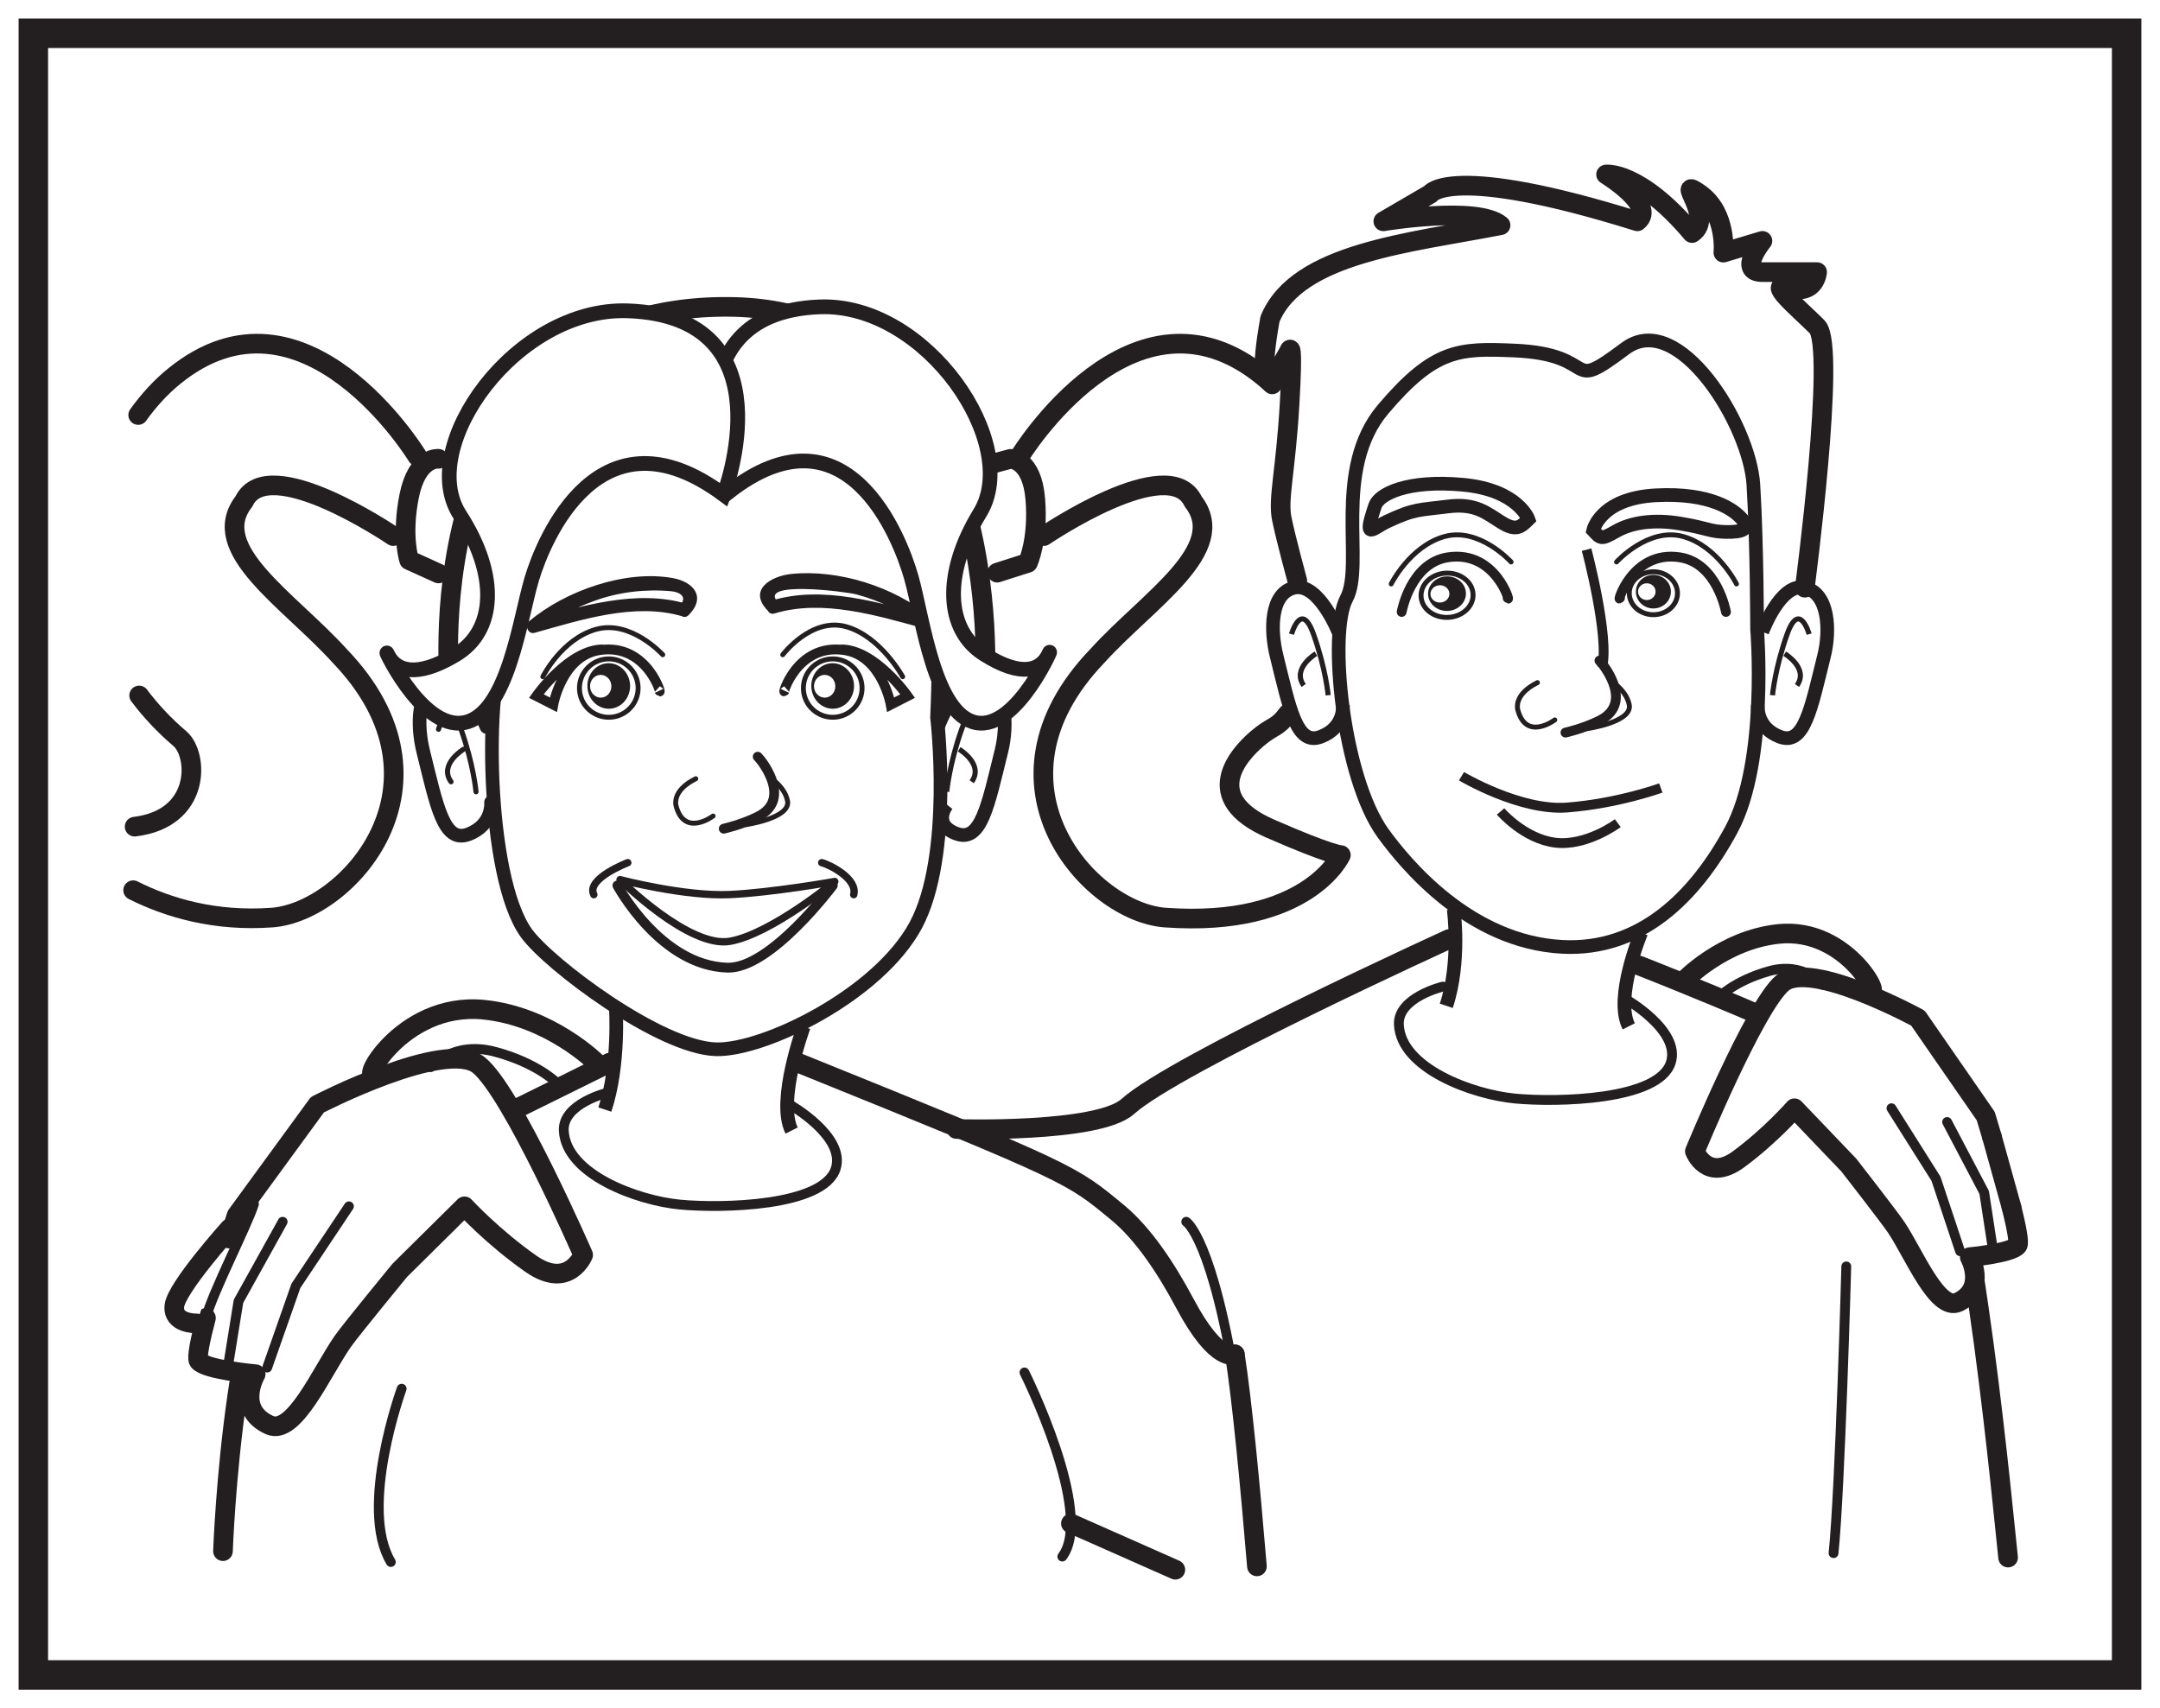 <?xml version="1.0" encoding="UTF-8"?>
<svg xmlns="http://www.w3.org/2000/svg" xmlns:xlink="http://www.w3.org/1999/xlink" width="220pt" height="174pt" viewBox="0 0 220 174" version="1.1">
<g id="surface1">
<rect x="0" y="0" width="220" height="174" style="fill:rgb(100%,100%,100%);fill-opacity:1;stroke:none;"/>
<path style=" stroke:none;fill-rule:nonzero;fill:rgb(100%,100%,100%);fill-opacity:1;" d="M 3.395 3.391 L 216.602 3.391 L 216.602 170.609 L 3.395 170.609 Z M 3.395 3.391 "/>
<path style=" stroke:none;fill-rule:nonzero;fill:rgb(13.73%,12.16%,12.549%);fill-opacity:1;" d="M 218.102 1.891 L 1.895 1.891 L 1.895 172.109 L 218.102 172.109 Z M 215.102 169.109 L 4.895 169.109 L 4.895 4.891 L 215.102 4.891 Z M 215.102 169.109 "/>
<path style="fill-rule:nonzero;fill:rgb(100%,100%,100%);fill-opacity:1;stroke-width:2;stroke-linecap:round;stroke-linejoin:round;stroke:rgb(13.73%,12.16%,12.549%);stroke-opacity:1;stroke-miterlimit:4;" d="M 0.001 -0.001 C 3.626 -1.821 8.368 -3.204 14.13 -2.79 C 21.849 -2.239 33.552 10.816 21.059 23.847 C 15.903 29.55 7.485 34.71 11.286 39.597 C 13.731 44.757 26.493 36.07 26.493 36.07 " transform="matrix(1,0,0,-1,13.558,90.675)"/>
<path style="fill-rule:nonzero;fill:rgb(100%,100%,100%);fill-opacity:1;stroke-width:2;stroke-linecap:round;stroke-linejoin:round;stroke:rgb(13.73%,12.16%,12.549%);stroke-opacity:1;stroke-miterlimit:4;" d="M -0.002 -0.001 C 1.147 -1.532 2.522 -3.013 4.151 -4.403 C 6.057 -6.032 6.326 -12.552 -0.463 -13.364 " transform="matrix(1,0,0,-1,14.174,70.839)"/>
<path style="fill-rule:nonzero;fill:rgb(100%,100%,100%);fill-opacity:1;stroke-width:2;stroke-linecap:round;stroke-linejoin:round;stroke:rgb(13.73%,12.16%,12.549%);stroke-opacity:1;stroke-miterlimit:4;" d="M -0 0.001 C -0 0.001 -11.512 18.896 -24.735 8.154 C -26.082 7.064 -27.324 5.72 -28.418 4.189 " transform="matrix(1,0,0,-1,42.492,46.462)"/>
<path style=" stroke:none;fill-rule:nonzero;fill:rgb(13.73%,12.16%,12.549%);fill-opacity:1;" d="M 70.141 62.652 C 71.941 60.836 70.684 59.27 68.504 58.879 C 63.695 58.016 57.578 60.172 53.895 63.281 C 53.41 63.688 53.777 64.648 54.445 64.461 C 59.133 63.152 64.645 61.348 69.469 62.77 C 70.301 63.016 70.773 61.75 69.938 61.504 C 64.812 59.988 59.18 61.742 54.215 63.129 C 54.398 63.523 54.582 63.918 54.77 64.309 C 56.457 62.887 58.531 61.938 60.586 61.188 C 63.039 60.293 65.785 59.984 68.375 60.223 C 69.328 60.312 70.012 60.871 69.262 61.621 C 68.66 62.234 69.523 63.273 70.141 62.652 "/>
<path style=" stroke:none;fill-rule:nonzero;fill:rgb(13.73%,12.16%,12.549%);fill-opacity:1;" d="M 79.285 61.391 C 76.965 59.082 86.223 60.273 87.215 60.543 C 89.605 61.176 92.055 62.344 93.969 63.93 C 94.176 63.531 94.383 63.137 94.594 62.742 C 89.578 61.391 83.801 59.594 78.652 61.16 C 77.832 61.41 78.059 62.742 78.887 62.488 C 83.801 60.996 89.336 62.715 94.121 64.008 C 94.871 64.211 95.344 63.324 94.746 62.824 C 91.047 59.758 85.398 57.984 80.637 58.457 C 78.473 58.676 76.102 60.121 78.258 62.262 C 78.871 62.871 79.906 62.004 79.285 61.391 "/>
<path style="fill:none;stroke-width:1.393;stroke-linecap:butt;stroke-linejoin:miter;stroke:rgb(13.73%,12.16%,12.549%);stroke-opacity:1;stroke-miterlimit:4;" d="M 0.001 0.001 C 0.001 0.001 1.653 -14.07 -2.175 -21.183 C -5.996 -28.288 -17.652 -33.941 -22.503 -33.808 C -28.242 -33.652 -39.523 -25.152 -41.816 -21.995 C -46.035 -16.191 -46.066 3.602 -43.988 7.059 C -40.734 12.489 -45.757 15.919 -40.41 22.231 C -36.121 27.298 -30.023 29.552 -26.781 26.723 C -21.203 21.856 -20.441 24.079 -15.195 26.919 C -9.113 30.208 -0.386 20.434 0.001 14.118 C 0.379 7.802 0.001 0.001 0.001 0.001 Z M 0.001 0.001 " transform="matrix(1,0,0,-1,95.441,73.071)"/>
<path style="fill:none;stroke-width:1.393;stroke-linecap:butt;stroke-linejoin:miter;stroke:rgb(13.73%,12.16%,12.549%);stroke-opacity:1;stroke-miterlimit:4;" d="M 0 -0.002 C 0 -0.002 -2.761 -7.56 -1.234 -10.588 " transform="matrix(1,0,0,-1,81.863,104.569)"/>
<path style="fill:none;stroke-width:1.393;stroke-linecap:butt;stroke-linejoin:miter;stroke:rgb(13.73%,12.16%,12.549%);stroke-opacity:1;stroke-miterlimit:4;" d="M 0 -0.001 C 0 -0.001 0.414 -5.903 -1.113 -10.485 " transform="matrix(1,0,0,-1,62.719,102.534)"/>
<path style="fill:none;stroke-width:1.393;stroke-linecap:round;stroke-linejoin:round;stroke:rgb(13.73%,12.16%,12.549%);stroke-opacity:1;stroke-miterlimit:4;" d="M 0.001 0.002 C 0.001 0.002 -2.069 5.181 -4.604 4.603 C -7.136 4.029 -7.096 0.123 -6.448 -2.494 C -5.061 -8.057 -4.374 -11.893 -1.843 -10.932 C 0.693 -9.975 0.462 -7.674 0.462 -7.674 " transform="matrix(1,0,0,-1,49.553,74.045)"/>
<path style="fill:none;stroke-width:0.522;stroke-linecap:round;stroke-linejoin:round;stroke:rgb(13.73%,12.16%,12.549%);stroke-opacity:1;stroke-miterlimit:4;" d="M -0 -0.001 C -0 -0.001 1.019 3.565 2.293 -0.001 C 3.566 -3.568 3.82 -6.368 3.82 -6.368 " transform="matrix(1,0,0,-1,44.664,74.28)"/>
<path style="fill:none;stroke-width:0.522;stroke-linecap:round;stroke-linejoin:round;stroke:rgb(13.73%,12.16%,12.549%);stroke-opacity:1;stroke-miterlimit:4;" d="M 0.001 0 C 0.001 0 -2.55 -1.527 -1.276 -3.309 " transform="matrix(1,0,0,-1,47.214,76.32)"/>
<path style="fill:none;stroke-width:1.393;stroke-linecap:butt;stroke-linejoin:miter;stroke:rgb(13.73%,12.16%,12.549%);stroke-opacity:1;stroke-miterlimit:4;" d="M 0.001 -0 C 0.001 -0 1.904 5.18 4.435 4.601 C 6.966 4.027 7.095 0.121 6.447 -2.496 C 5.068 -8.055 4.373 -11.891 1.841 -10.934 C -0.69 -9.977 0.9 -7.988 0.9 -7.988 " transform="matrix(1,0,0,-1,95.557,73.976)"/>
<path style="fill:none;stroke-width:0.522;stroke-linecap:butt;stroke-linejoin:miter;stroke:rgb(13.73%,12.16%,12.549%);stroke-opacity:1;stroke-miterlimit:4;" d="M 0 -0.001 C 0 -0.001 -1.019 3.565 -2.293 -0.001 C -3.562 -3.568 -3.816 -6.368 -3.816 -6.368 " transform="matrix(1,0,0,-1,100.242,74.28)"/>
<path style="fill:none;stroke-width:0.522;stroke-linecap:butt;stroke-linejoin:miter;stroke:rgb(13.73%,12.16%,12.549%);stroke-opacity:1;stroke-miterlimit:4;" d="M -0 0 C -0 0 2.547 -1.527 1.273 -3.309 " transform="matrix(1,0,0,-1,97.696,76.32)"/>
<path style=" stroke:none;fill-rule:nonzero;fill:rgb(13.73%,12.16%,12.549%);fill-opacity:1;" d="M 81.336 90.719 L 81.461 90.719 C 81.5 90.719 81.504 90.66 81.469 90.66 L 81.34 90.66 C 81.301 90.66 81.301 90.719 81.336 90.719 "/>
<path style=" stroke:none;fill-rule:nonzero;fill:rgb(13.73%,12.16%,12.549%);fill-opacity:1;" d="M 61.227 71.062 C 60.629 71.082 60.121 70.582 60.098 69.941 C 60.074 69.305 60.543 68.766 61.141 68.742 C 61.742 68.723 62.25 69.223 62.27 69.863 C 62.293 70.504 61.824 71.039 61.227 71.062 M 61.918 67.555 C 60.711 67.602 59.781 68.672 59.828 69.953 C 59.871 71.234 60.883 72.234 62.086 72.191 C 63.285 72.145 64.219 71.074 64.176 69.793 C 64.125 68.512 63.113 67.512 61.918 67.555 "/>
<path style="fill:none;stroke-width:0.5;stroke-linecap:butt;stroke-linejoin:miter;stroke:rgb(13.73%,12.16%,12.549%);stroke-opacity:1;stroke-miterlimit:4;" d="M -0.001 -0.001 C 0.058 -1.642 -1.227 -3.021 -2.88 -3.08 C -4.528 -3.138 -5.915 -1.861 -5.973 -0.22 C -6.032 1.424 -4.747 2.799 -3.094 2.862 C -1.442 2.924 -0.059 1.639 -0.001 -0.001 Z M -0.001 -0.001 " transform="matrix(1,0,0,-1,64.993,69.979)"/>
<path style=" stroke:none;fill-rule:nonzero;fill:rgb(13.73%,12.16%,12.549%);fill-opacity:1;" d="M 84.035 71.062 C 83.438 71.082 82.93 70.582 82.906 69.941 C 82.883 69.305 83.352 68.766 83.953 68.742 C 84.551 68.723 85.059 69.223 85.078 69.863 C 85.102 70.504 84.633 71.039 84.035 71.062 M 84.723 67.555 C 83.523 67.602 82.59 68.672 82.633 69.953 C 82.68 71.234 83.691 72.234 84.895 72.191 C 86.09 72.145 87.027 71.074 86.984 69.793 C 86.934 68.512 85.922 67.512 84.723 67.555 "/>
<path style="fill:none;stroke-width:0.5;stroke-linecap:butt;stroke-linejoin:miter;stroke:rgb(13.73%,12.16%,12.549%);stroke-opacity:1;stroke-miterlimit:4;" d="M -0.001 -0.001 C 0.061 -1.642 -1.228 -3.021 -2.88 -3.08 C -4.528 -3.138 -5.915 -1.861 -5.974 -0.22 C -6.032 1.424 -4.747 2.799 -3.099 2.862 C -1.443 2.924 -0.06 1.639 -0.001 -0.001 Z M -0.001 -0.001 " transform="matrix(1,0,0,-1,87.802,69.979)"/>
<path style="fill:none;stroke-width:0.75;stroke-linecap:round;stroke-linejoin:round;stroke:rgb(13.73%,12.16%,12.549%);stroke-opacity:1;stroke-miterlimit:4;" d="M 0 -0.001 C 0 -0.001 -6.422 -1.137 -10.715 -1.333 C -15.289 -1.54 -21.871 0.187 -21.871 0.187 C -21.871 0.187 -14.836 -6.844 -10.648 -6.087 C -6.465 -5.325 0 -0.001 0 -0.001 Z M 0 -0.001 " transform="matrix(1,0,0,-1,85.023,89.788)"/>
<path style="fill:none;stroke-width:1;stroke-linecap:round;stroke-linejoin:round;stroke:rgb(13.73%,12.16%,12.549%);stroke-opacity:1;stroke-miterlimit:4;" d="M 0.002 0.001 C 0.002 0.001 -6.334 -8.492 -10.717 -8.37 C -17.561 -8.179 -21.936 0.001 -21.936 0.001 " transform="matrix(1,0,0,-1,84.819,90.196)"/>
<path style="fill:none;stroke-width:0.75;stroke-linecap:round;stroke-linejoin:round;stroke:rgb(13.73%,12.16%,12.549%);stroke-opacity:1;stroke-miterlimit:4;" d="M 0.001 -0 C 0.813 -0.204 3.669 -1.629 3.259 -3.258 " transform="matrix(1,0,0,-1,83.695,87.871)"/>
<path style="fill:none;stroke-width:0.75;stroke-linecap:round;stroke-linejoin:round;stroke:rgb(13.73%,12.16%,12.549%);stroke-opacity:1;stroke-miterlimit:4;" d="M -0 -0 C -0 -0 -4.278 -1.629 -3.461 -3.258 " transform="matrix(1,0,0,-1,63.942,87.871)"/>
<path style="fill:none;stroke-width:0.5;stroke-linecap:round;stroke-linejoin:round;stroke:rgb(13.73%,12.16%,12.549%);stroke-opacity:1;stroke-miterlimit:4;" d="M -0.001 0 C -0.001 0 -3.259 3.598 -6.821 2.582 C -10.317 1.582 -12.219 -2.238 -12.219 -2.238 " transform="matrix(1,0,0,-1,67.505,66.692)"/>
<path style="fill:none;stroke-width:1;stroke-linecap:butt;stroke-linejoin:miter;stroke:rgb(13.73%,12.16%,12.549%);stroke-opacity:1;stroke-miterlimit:4;" d="M -0.002 -0.001 C -0.361 -0.762 1.12 4.89 6.073 4.14 C 9.913 3.566 10.795 -1.422 10.795 -1.422 L 12.522 -0.54 C 12.522 -0.54 9.198 4.21 5.737 4.21 " transform="matrix(1,0,0,-1,79.927,70.359)"/>
<path style="fill:none;stroke-width:1;stroke-linecap:butt;stroke-linejoin:miter;stroke:rgb(13.73%,12.16%,12.549%);stroke-opacity:1;stroke-miterlimit:4;" d="M -0 -0.001 C 0.359 -0.762 -1.121 4.89 -6.074 4.14 C -9.914 3.566 -10.793 -1.422 -10.793 -1.422 L -12.524 -0.54 C -12.524 -0.54 -9.199 4.21 -5.735 4.21 " transform="matrix(1,0,0,-1,67.149,70.359)"/>
<path style="fill:none;stroke-width:0.5;stroke-linecap:round;stroke-linejoin:round;stroke:rgb(13.73%,12.16%,12.549%);stroke-opacity:1;stroke-miterlimit:4;" d="M -0.001 -0.002 C -0.001 -0.002 -3.259 3.596 -6.822 2.58 C -10.318 1.58 -12.216 -2.24 -12.216 -2.24 " transform="matrix(1,0,0,-1,153.911,57.24)"/>
<path style="fill:none;stroke-width:1;stroke-linecap:round;stroke-linejoin:round;stroke:rgb(13.73%,12.16%,12.549%);stroke-opacity:1;stroke-miterlimit:4;" d="M -0 0 C 0.359 -0.765 -1.121 4.887 -6.078 4.141 C -9.91 3.563 -10.793 -1.425 -10.793 -1.425 " transform="matrix(1,0,0,-1,153.555,60.907)"/>
<path style="fill:none;stroke-width:0.5;stroke-linecap:round;stroke-linejoin:round;stroke:rgb(13.73%,12.16%,12.549%);stroke-opacity:1;stroke-miterlimit:4;" d="M 0.001 -0.002 C 0.001 -0.002 3.259 3.596 6.821 2.58 C 10.317 1.58 12.22 -2.24 12.22 -2.24 " transform="matrix(1,0,0,-1,164.643,57.24)"/>
<path style="fill:none;stroke-width:1;stroke-linecap:round;stroke-linejoin:round;stroke:rgb(13.73%,12.16%,12.549%);stroke-opacity:1;stroke-miterlimit:4;" d="M -0.001 0 C -0.36 -0.765 1.12 4.887 6.077 4.141 C 9.909 3.563 10.792 -1.425 10.792 -1.425 " transform="matrix(1,0,0,-1,165.001,60.907)"/>
<path style="fill:none;stroke-width:0.5;stroke-linecap:round;stroke-linejoin:round;stroke:rgb(13.73%,12.16%,12.549%);stroke-opacity:1;stroke-miterlimit:4;" d="M -0.001 0 C -0.001 0 2.924 3.871 6.483 2.852 C 9.979 1.852 12.217 -2.238 12.217 -2.238 " transform="matrix(1,0,0,-1,79.724,66.692)"/>
<path style="fill:none;stroke-width:1;stroke-linecap:round;stroke-linejoin:round;stroke:rgb(13.73%,12.16%,12.549%);stroke-opacity:1;stroke-miterlimit:4;" d="M 0 0.001 C 0 0.001 5.723 -3.222 4.684 -6.519 C 3.461 -10.386 -6.925 -10.589 -11.203 -10.183 C -15.48 -9.772 -22.808 -7.128 -23.015 -2.647 C -23.14 0.118 -18.531 1.224 -18.531 1.224 " transform="matrix(1,0,0,-1,80.437,112.513)"/>
<path style="fill:none;stroke-width:1;stroke-linecap:round;stroke-linejoin:round;stroke:rgb(13.73%,12.16%,12.549%);stroke-opacity:1;stroke-miterlimit:4;" d="M 0 0.001 C 0 0.001 5.727 -3.222 4.684 -6.519 C 3.461 -10.386 -6.922 -10.589 -11.203 -10.183 C -15.48 -9.773 -22.808 -7.128 -23.015 -2.648 C -23.136 0.122 -18.531 1.219 -18.531 1.219 " transform="matrix(1,0,0,-1,165.492,101.712)"/>
<path style="fill:none;stroke-width:2;stroke-linecap:round;stroke-linejoin:round;stroke:rgb(13.73%,12.16%,12.549%);stroke-opacity:1;stroke-miterlimit:4;" d="M 0.001 0.001 C 0.001 0.001 -25.136 -12.42 -30.956 -15.276 C -38.3 -18.877 -39.398 -49.764 -39.398 -49.764 " transform="matrix(1,0,0,-1,62.108,108.236)"/>
<path style="fill:none;stroke-width:2;stroke-linecap:round;stroke-linejoin:round;stroke:rgb(13.73%,12.16%,12.549%);stroke-opacity:1;stroke-miterlimit:4;" d="M 0.001 0.001 C 28.161 -11.385 27.837 -11.362 32.587 -15.276 C 35.193 -17.42 37.536 -20.963 39.458 -24.577 C 42.732 -30.737 44.521 -29.717 44.521 -29.717 " transform="matrix(1,0,0,-1,81.249,108.236)"/>
<path style="fill:none;stroke-width:1;stroke-linecap:round;stroke-linejoin:round;stroke:rgb(13.73%,12.16%,12.549%);stroke-opacity:1;stroke-miterlimit:4;" d="M -0.002 -0.002 C 0.272 -0.271 0.982 -1.181 1.389 -2.256 C 1.897 -3.603 1.904 -5.158 -0.002 -6.111 C -1.631 -6.923 -3.463 -7.334 -3.463 -7.334 " transform="matrix(1,0,0,-1,77.178,77.076)"/>
<path style="fill:none;stroke-width:0.5;stroke-linecap:round;stroke-linejoin:round;stroke:rgb(13.73%,12.16%,12.549%);stroke-opacity:1;stroke-miterlimit:4;" d="M -0.001 0 C -0.001 0 4.272 0.609 4.272 2.238 C 4.272 2.238 4.272 3.461 2.643 4.68 " transform="matrix(1,0,0,-1,75.958,84)"/>
<path style="fill:none;stroke-width:0.5;stroke-linecap:round;stroke-linejoin:round;stroke:rgb(13.73%,12.16%,12.549%);stroke-opacity:1;stroke-miterlimit:4;" d="M 0.001 0.001 C 0.001 0.001 -2.987 -2.261 -3.804 1.153 C -3.753 1.102 -4.245 2.563 -1.765 3.798 " transform="matrix(1,0,0,-1,72.632,83.118)"/>
<path style="fill:none;stroke-width:1;stroke-linecap:round;stroke-linejoin:round;stroke:rgb(13.73%,12.16%,12.549%);stroke-opacity:1;stroke-miterlimit:4;" d="M -0.001 0.001 C 0.272 -0.273 0.983 -1.183 1.389 -2.253 C 1.897 -3.601 1.905 -5.156 -0.001 -6.109 C -1.626 -6.921 -3.462 -7.331 -3.462 -7.331 " transform="matrix(1,0,0,-1,162.907,67.29)"/>
<path style="fill:none;stroke-width:0.5;stroke-linecap:round;stroke-linejoin:round;stroke:rgb(13.73%,12.16%,12.549%);stroke-opacity:1;stroke-miterlimit:4;" d="M 0.002 0.002 C 0.002 0.002 4.271 0.611 4.271 2.24 C 4.271 2.24 4.271 3.462 2.642 4.685 " transform="matrix(1,0,0,-1,161.69,74.213)"/>
<path style="fill:none;stroke-width:0.5;stroke-linecap:round;stroke-linejoin:round;stroke:rgb(13.73%,12.16%,12.549%);stroke-opacity:1;stroke-miterlimit:4;" d="M -0.001 0.001 C -0.001 0.001 -2.99 -2.26 -3.802 1.15 C -3.751 1.103 -4.244 2.564 -1.767 3.798 " transform="matrix(1,0,0,-1,158.361,73.329)"/>
<path style="fill:none;stroke-width:2;stroke-linecap:round;stroke-linejoin:round;stroke:rgb(13.73%,12.16%,12.549%);stroke-opacity:1;stroke-miterlimit:4;" d="M 0.002 0.001 C 0.002 0.001 -3.545 38.459 28.494 38.185 C 57.006 37.947 54.56 -0.1 54.56 -0.1 " transform="matrix(1,0,0,-1,45.764,69.443)"/>
<path style="fill:none;stroke-width:2;stroke-linecap:round;stroke-linejoin:round;stroke:rgb(13.73%,12.16%,12.549%);stroke-opacity:1;stroke-miterlimit:4;" d="M -0.001 0.001 L 2.819 0.759 C 2.819 0.759 5.011 0.778 5.343 -3.362 C 5.675 -7.503 4.585 -9.835 4.585 -9.835 L 1.456 -10.835 " transform="matrix(1,0,0,-1,100.106,47.497)"/>
<path style="fill-rule:nonzero;fill:rgb(100%,100%,100%);fill-opacity:1;stroke-width:2;stroke-linecap:round;stroke-linejoin:round;stroke:rgb(13.73%,12.16%,12.549%);stroke-opacity:1;stroke-miterlimit:4;" d="M -0 0.001 C -1.164 -1.577 -1.457 -1.116 -3.133 -2.549 C -5.032 -4.178 -9 -8.549 -1.801 -11.702 C 4.461 -14.44 5.398 -14.401 5.398 -14.401 C 5.398 -14.401 2.07 -21.811 -12.489 -20.768 C -20.211 -20.217 -31.914 -7.167 -19.422 5.868 C -14.266 11.572 -5.848 16.732 -9.649 21.618 C -12.094 26.779 -24.856 18.091 -24.856 18.091 " transform="matrix(1,0,0,-1,131.172,72.697)"/>
<path style="fill-rule:nonzero;fill:rgb(100%,100%,100%);fill-opacity:1;stroke-width:2;stroke-linecap:round;stroke-linejoin:round;stroke:rgb(13.73%,12.16%,12.549%);stroke-opacity:1;stroke-miterlimit:4;" d="M 0.001 0.001 C 0.001 0.001 11.513 18.896 24.739 8.154 C 25.063 7.888 25.388 7.603 25.7 7.31 " transform="matrix(1,0,0,-1,103.874,46.462)"/>
<path style="fill:none;stroke-width:2;stroke-linecap:round;stroke-linejoin:round;stroke:rgb(13.73%,12.16%,12.549%);stroke-opacity:1;stroke-miterlimit:4;" d="M -0 -0.001 C -0 -0.001 -2.172 0.273 -2.989 -3.801 C -3.801 -7.872 -2.989 -10.321 -2.989 -10.321 L -0 -11.676 " transform="matrix(1,0,0,-1,44.661,46.734)"/>
<path style=" stroke:none;fill-rule:nonzero;fill:rgb(100%,100%,100%);fill-opacity:1;" d="M 74.156 50.172 C 74.156 50.172 67.543 31.859 83.488 31.258 C 94.371 30.844 104.094 45.238 99.816 52.23 C 96.012 58.453 96.32 64.156 100.203 66.621 C 104.094 69.09 106.035 68.27 106.812 66.621 C 107.59 64.977 103.703 74.438 99.422 73.613 C 95.148 72.793 93.984 62.922 92.816 58.809 C 91.652 54.695 86.211 40.719 74.156 50.172 "/>
<path style="fill:none;stroke-width:1.5;stroke-linecap:butt;stroke-linejoin:miter;stroke:rgb(13.73%,12.16%,12.549%);stroke-opacity:1;stroke-miterlimit:4;" d="M -0.002 0 C -0.002 0 -6.615 18.313 9.33 18.914 C 20.213 19.328 29.936 4.934 25.658 -2.058 C 21.854 -8.281 22.162 -13.984 26.045 -16.449 C 29.936 -18.918 31.877 -18.097 32.654 -16.449 C 33.432 -14.804 29.545 -24.265 25.264 -23.441 C 20.99 -22.621 19.826 -12.75 18.658 -8.636 C 17.494 -4.523 12.053 9.453 -0.002 0 Z M -0.002 0 " transform="matrix(1,0,0,-1,74.158,50.172)"/>
<path style="fill:none;stroke-width:1;stroke-linecap:round;stroke-linejoin:round;stroke:rgb(13.73%,12.16%,12.549%);stroke-opacity:1;stroke-miterlimit:4;" d="M 0.001 0 C 0.001 0 7.166 -14.34 3.857 -18.754 " transform="matrix(1,0,0,-1,104.342,139.797)"/>
<path style="fill:none;stroke-width:1;stroke-linecap:round;stroke-linejoin:round;stroke:rgb(13.73%,12.16%,12.549%);stroke-opacity:1;stroke-miterlimit:4;" d="M -0 -0.002 C -0 -0.002 -4.41 -12.135 -1.102 -17.654 " transform="matrix(1,0,0,-1,40.91,141.451)"/>
<path style="fill:none;stroke-width:2;stroke-linecap:round;stroke-linejoin:round;stroke:rgb(13.73%,12.16%,12.549%);stroke-opacity:1;stroke-miterlimit:4;" d="M -0.001 -0 C -0.001 -0 -27.927 -12.719 -32.739 -17.063 C -35.778 -19.801 -50.181 -19.352 -50.181 -19.352 " transform="matrix(1,0,0,-1,147.599,95.648)"/>
<path style="fill:none;stroke-width:2;stroke-linecap:round;stroke-linejoin:round;stroke:rgb(13.73%,12.16%,12.549%);stroke-opacity:1;stroke-miterlimit:4;" d="M 0.001 0.001 C 0.001 0.001 24.02 -9.378 29.024 -13.503 " transform="matrix(1,0,0,-1,166.948,98.349)"/>
<path style="fill:none;stroke-width:1;stroke-linecap:round;stroke-linejoin:round;stroke:rgb(13.73%,12.16%,12.549%);stroke-opacity:1;stroke-miterlimit:4;" d="M -0.001 0.002 C -0.001 0.002 -0.622 -22.678 -1.298 -29.205 " transform="matrix(1,0,0,-1,188.048,128.998)"/>
<path style="fill:none;stroke-width:2;stroke-linecap:round;stroke-linejoin:round;stroke:rgb(13.73%,12.16%,12.549%);stroke-opacity:1;stroke-miterlimit:4;" d="M -0.001 0.001 C 0.737 -4.742 1.542 -13.113 2.249 -21.597 " transform="matrix(1,0,0,-1,125.771,137.954)"/>
<path style="fill:none;stroke-width:1;stroke-linecap:round;stroke-linejoin:round;stroke:rgb(13.73%,12.16%,12.549%);stroke-opacity:1;stroke-miterlimit:4;" d="M 0 0.001 C 0 0.001 2.719 -1.636 5.199 -17.597 " transform="matrix(1,0,0,-1,120.82,124.45)"/>
<path style="fill:none;stroke-width:1.393;stroke-linecap:butt;stroke-linejoin:miter;stroke:rgb(13.73%,12.16%,12.549%);stroke-opacity:1;stroke-miterlimit:4;" d="M 0.001 -0.002 C 0.001 -0.002 1.126 -13.49 -2.612 -20.443 C -6.351 -27.385 -11.948 -32.787 -19.788 -32.396 C -29.296 -31.931 -35.843 -23.912 -38.085 -20.826 C -42.202 -15.154 -43.683 -0.385 -41.819 3.084 C -39.948 6.557 -43.312 16.197 -38.085 22.373 C -32.855 28.541 -30.335 28.584 -24.761 28.35 C -15.777 27.975 -19.757 23.803 -13.441 28.541 C -8.038 32.6 -0.745 20.826 -0.374 14.658 C 0.001 8.486 0.001 -0.002 0.001 -0.002 Z M 0.001 -0.002 " transform="matrix(1,0,0,-1,178.96,64.053)"/>
<path style="fill:none;stroke-width:1.393;stroke-linecap:butt;stroke-linejoin:miter;stroke:rgb(13.73%,12.16%,12.549%);stroke-opacity:1;stroke-miterlimit:4;" d="M -0.002 -0 C -0.002 -0 -2.767 -6.594 -1.275 -9.551 " transform="matrix(1,0,0,-1,167.166,94.992)"/>
<path style="fill:none;stroke-width:1.393;stroke-linecap:butt;stroke-linejoin:miter;stroke:rgb(13.73%,12.16%,12.549%);stroke-opacity:1;stroke-miterlimit:4;" d="M -0.001 0 C -0.001 0 0.737 -5.371 -0.755 -9.851 " transform="matrix(1,0,0,-1,148.06,92.602)"/>
<path style="fill:none;stroke-width:1.393;stroke-linecap:butt;stroke-linejoin:miter;stroke:rgb(13.73%,12.16%,12.549%);stroke-opacity:1;stroke-miterlimit:4;" d="M 0.001 -0.001 C 0.001 -0.001 -2.027 5.061 -4.499 4.499 C -6.972 3.936 -6.933 0.12 -6.3 -2.435 C -4.949 -7.873 -4.277 -11.619 -1.8 -10.685 C 0.672 -9.748 0.454 -7.498 0.454 -7.498 " transform="matrix(1,0,0,-1,136.32,64.362)"/>
<path style="fill:none;stroke-width:0.522;stroke-linecap:butt;stroke-linejoin:miter;stroke:rgb(13.73%,12.16%,12.549%);stroke-opacity:1;stroke-miterlimit:4;" d="M -0 -0.001 C -0 -0.001 0.996 3.483 2.238 -0.001 C 3.484 -3.486 3.734 -6.224 3.734 -6.224 " transform="matrix(1,0,0,-1,131.543,64.593)"/>
<path style="fill:none;stroke-width:0.522;stroke-linecap:butt;stroke-linejoin:miter;stroke:rgb(13.73%,12.16%,12.549%);stroke-opacity:1;stroke-miterlimit:4;" d="M 0 -0.002 C 0 -0.002 -2.488 -1.494 -1.246 -3.236 " transform="matrix(1,0,0,-1,134.031,66.584)"/>
<path style="fill:none;stroke-width:1.393;stroke-linecap:butt;stroke-linejoin:miter;stroke:rgb(13.73%,12.16%,12.549%);stroke-opacity:1;stroke-miterlimit:4;" d="M -0.001 -0.001 C -0.001 -0.001 1.859 5.061 4.331 4.499 C 6.808 3.936 6.933 0.12 6.3 -2.435 C 4.952 -7.873 4.273 -11.619 1.796 -10.685 C -0.673 -9.748 -0.45 -7.498 -0.45 -7.498 " transform="matrix(1,0,0,-1,179.489,64.362)"/>
<path style="fill:none;stroke-width:0.522;stroke-linecap:butt;stroke-linejoin:miter;stroke:rgb(13.73%,12.16%,12.549%);stroke-opacity:1;stroke-miterlimit:4;" d="M -0.001 -0.001 C -0.001 -0.001 -0.997 3.483 -2.243 -0.001 C -3.485 -3.486 -3.735 -6.224 -3.735 -6.224 " transform="matrix(1,0,0,-1,184.267,64.593)"/>
<path style="fill:none;stroke-width:0.522;stroke-linecap:butt;stroke-linejoin:miter;stroke:rgb(13.73%,12.16%,12.549%);stroke-opacity:1;stroke-miterlimit:4;" d="M -0.002 -0.002 C -0.002 -0.002 2.491 -1.494 1.245 -3.236 " transform="matrix(1,0,0,-1,181.779,66.584)"/>
<path style="fill:none;stroke-width:1.393;stroke-linecap:butt;stroke-linejoin:miter;stroke:rgb(13.73%,12.16%,12.549%);stroke-opacity:1;stroke-miterlimit:4;" d="M -0.002 -0.001 C -0.002 -0.001 -1.044 3.011 -6.677 3.534 C -12.31 4.058 -15.22 2.597 -15.623 1.405 C -16.857 -2.247 -15.935 -0.935 -14.404 -0.212 C -11.587 1.116 -11.084 0.948 -8.244 1.315 C -5.404 1.687 -4.291 0.659 -2.783 -0.282 C -1.279 -1.228 -0.802 -0.79 -0.002 -0.001 Z M -0.002 -0.001 " transform="matrix(1,0,0,-1,155.681,52.909)"/>
<path style="fill:none;stroke-width:1.393;stroke-linecap:butt;stroke-linejoin:miter;stroke:rgb(13.73%,12.16%,12.549%);stroke-opacity:1;stroke-miterlimit:4;" d="M -0.002 -0 C -0.002 -0 0.697 3.269 6.35 3.578 C 11.994 3.883 14.408 2.078 15.201 1.105 C 15.998 0.133 15.221 -0.184 13.525 -0.153 C 11.834 -0.117 11.76 0.218 8.936 0.691 C 6.119 1.172 3.854 0.797 2.311 -0.09 C 0.772 -0.977 0.772 -0.821 -0.002 -0 Z M -0.002 -0 " transform="matrix(1,0,0,-1,162.268,54.031)"/>
<path style=" stroke:none;fill-rule:nonzero;fill:rgb(13.73%,12.16%,12.549%);fill-opacity:1;" d="M 166.582 80.656 L 166.711 80.656 C 166.742 80.656 166.75 80.598 166.715 80.598 L 166.59 80.598 C 166.555 80.598 166.547 80.656 166.582 80.656 "/>
<path style=" stroke:none;fill-rule:nonzero;fill:rgb(13.73%,12.16%,12.549%);fill-opacity:1;" d="M 146.691 61.375 C 146.16 61.395 145.711 61.016 145.695 60.531 C 145.68 60.047 146.094 59.637 146.625 59.613 C 147.156 59.598 147.605 59.973 147.621 60.461 C 147.641 60.945 147.223 61.355 146.691 61.375 M 147.316 58.711 C 146.25 58.75 145.418 59.566 145.453 60.539 C 145.488 61.512 146.379 62.27 147.445 62.23 C 148.508 62.188 149.344 61.367 149.309 60.398 C 149.27 59.426 148.383 58.672 147.316 58.711 "/>
<path style="fill:none;stroke-width:0.5;stroke-linecap:butt;stroke-linejoin:miter;stroke:rgb(13.73%,12.16%,12.549%);stroke-opacity:1;stroke-miterlimit:4;" d="M -0.001 -0.002 C 0.046 -1.244 -1.103 -2.298 -2.568 -2.349 C -4.029 -2.404 -5.255 -1.439 -5.298 -0.193 C -5.345 1.053 -4.197 2.108 -2.736 2.159 C -1.271 2.213 -0.044 1.248 -0.001 -0.002 Z M -0.001 -0.002 " transform="matrix(1,0,0,-1,150.036,60.538)"/>
<path style=" stroke:none;fill-rule:nonzero;fill:rgb(13.73%,12.16%,12.549%);fill-opacity:1;" d="M 167.734 61.121 C 167.238 61.121 166.836 60.734 166.836 60.266 C 166.836 59.793 167.238 59.414 167.734 59.414 C 168.223 59.414 168.625 59.793 168.625 60.266 C 168.625 60.734 168.223 61.121 167.734 61.121 M 168.402 58.555 C 167.414 58.555 166.617 59.32 166.617 60.266 C 166.617 61.207 167.414 61.977 168.402 61.977 C 169.387 61.977 170.184 61.207 170.184 60.266 C 170.184 59.32 169.387 58.555 168.402 58.555 "/>
<path style="fill:none;stroke-width:0.5;stroke-linecap:butt;stroke-linejoin:miter;stroke:rgb(13.73%,12.16%,12.549%);stroke-opacity:1;stroke-miterlimit:4;" d="M 0 0.001 C 0 -1.21 -1.097 -2.187 -2.453 -2.187 C -3.808 -2.187 -4.91 -1.21 -4.91 0.001 C -4.91 1.212 -3.808 2.188 -2.453 2.188 C -1.097 2.188 0 1.212 0 0.001 Z M 0 0.001 " transform="matrix(1,0,0,-1,170.855,60.426)"/>
<path style="fill:none;stroke-width:1;stroke-linecap:butt;stroke-linejoin:miter;stroke:rgb(13.73%,12.16%,12.549%);stroke-opacity:1;stroke-miterlimit:4;" d="M 0.002 0.001 C 0.002 0.001 -4.377 -1.593 -9.553 -1.991 C -14.33 -2.358 -20.299 1.196 -20.299 1.196 " transform="matrix(1,0,0,-1,169.155,80.263)"/>
<path style="fill:none;stroke-width:1;stroke-linecap:butt;stroke-linejoin:miter;stroke:rgb(13.73%,12.16%,12.549%);stroke-opacity:1;stroke-miterlimit:4;" d="M -0 -0.001 C -0 -0.001 -3.207 -2.384 -6.371 -1.986 C -9.555 -1.591 -11.941 1.194 -11.941 1.194 " transform="matrix(1,0,0,-1,164.777,83.847)"/>
<path style="fill:none;stroke-width:1;stroke-linecap:butt;stroke-linejoin:miter;stroke:rgb(13.73%,12.16%,12.549%);stroke-opacity:1;stroke-miterlimit:4;" d="M 0.002 -0.002 C 0.002 -0.002 2.365 -8.904 1.584 -12.013 " transform="matrix(1,0,0,-1,161.592,55.983)"/>
<path style="fill:none;stroke-width:2;stroke-linecap:round;stroke-linejoin:round;stroke:rgb(13.73%,12.16%,12.549%);stroke-opacity:1;stroke-miterlimit:4;" d="M 0 -0 C 0 -0 3.243 24.582 1.254 26.574 C -0.738 28.562 -4.121 31.347 -1.535 30.55 C 1.055 29.758 1.254 32.144 1.254 32.144 L -4.316 32.144 C -6.91 32.144 -4.316 35.328 -4.316 35.328 L -8.296 34.133 C -8.296 34.133 -7.902 38.117 -10.687 40.105 C -13.472 42.093 -9.093 37.718 -11.484 36.125 C -16.859 42.492 -20.242 42.093 -20.242 42.093 C -20.242 42.093 -15.062 38.91 -17.058 37.32 C -36.164 43.289 -38.152 40.105 -38.152 40.105 L -42.929 37.32 C -42.929 37.32 -33.378 38.91 -30.988 36.922 C -40.144 35.129 -51.687 34.133 -54.472 27.367 C -56.464 16.222 -52.484 24.183 -52.484 24.183 C -52.484 24.183 -52.086 25.375 -52.484 18.609 C -52.882 11.843 -53.679 9.054 -53.281 7.066 C -52.882 5.078 -51.687 0.699 -51.687 0.699 " transform="matrix(1,0,0,-1,183.824,59.863)"/>
<path style=" stroke:none;fill-rule:nonzero;fill:rgb(100%,100%,100%);fill-opacity:1;" d="M 73.715 50.398 C 73.715 50.398 80.648 32.262 63.941 31.66 C 52.535 31.258 42.355 45.512 46.836 52.438 C 50.82 58.602 50.5 64.246 46.426 66.691 C 42.355 69.133 40.316 68.32 39.504 66.691 C 38.688 65.062 42.762 74.43 47.242 73.613 C 51.723 72.801 52.945 63.023 54.168 58.953 C 55.387 54.879 61.09 41.031 73.715 50.398 "/>
<path style="fill:none;stroke-width:1.5;stroke-linecap:butt;stroke-linejoin:miter;stroke:rgb(13.73%,12.16%,12.549%);stroke-opacity:1;stroke-miterlimit:4;" d="M 0.001 0.001 C 0.001 0.001 6.934 18.138 -9.773 18.739 C -21.179 19.141 -31.359 4.888 -26.878 -2.038 C -22.894 -8.202 -23.214 -13.847 -27.288 -16.292 C -31.359 -18.734 -33.398 -17.921 -34.21 -16.292 C -35.027 -14.663 -30.952 -24.03 -26.472 -23.214 C -21.992 -22.401 -20.769 -12.624 -19.546 -8.554 C -18.327 -4.48 -12.624 9.368 0.001 0.001 Z M 0.001 0.001 " transform="matrix(1,0,0,-1,73.714,50.399)"/>
<path style="fill:none;stroke-width:2;stroke-linecap:round;stroke-linejoin:round;stroke:rgb(13.73%,12.16%,12.549%);stroke-opacity:1;stroke-miterlimit:4;" d="M -0.002 0.001 C 4.049 -7.199 7.202 -41.851 7.651 -45.902 " transform="matrix(1,0,0,-1,196.877,112.751)"/>
<path style="fill-rule:nonzero;fill:rgb(100%,100%,100%);fill-opacity:1;stroke-width:2;stroke-linecap:round;stroke-linejoin:round;stroke:rgb(13.73%,12.16%,12.549%);stroke-opacity:1;stroke-miterlimit:4;" d="M 0.001 -0.001 C -0.593 -2.263 -0.964 -4.076 -0.737 -4.38 C -0.062 -5.283 5.063 -5.732 5.063 -5.732 C 5.063 -5.732 2.974 -9.33 6.466 -10.908 C 8.981 -12.044 11.817 -5.4 13.962 -2.353 C 14.794 -1.173 19.735 4.842 19.735 4.842 L 26.333 11.37 C 26.333 11.37 29.231 8.221 33.099 5.518 C 36.966 2.819 38.419 6.42 38.419 6.42 C 38.419 6.42 31.165 23.073 27.782 25.768 C 24.399 28.471 11.349 21.717 11.349 21.717 L 3.134 10.467 C 3.134 10.467 2.817 9.51 2.372 8.085 " transform="matrix(1,0,0,-1,20.976,134.245)"/>
<path style="fill-rule:nonzero;fill:rgb(100%,100%,100%);fill-opacity:1;stroke-width:1;stroke-linecap:round;stroke-linejoin:round;stroke:rgb(13.73%,12.16%,12.549%);stroke-opacity:1;stroke-miterlimit:4;" d="M -0.001 0.001 C -0.681 -2.175 -4.193 -8.945 -4.888 -11.597 " transform="matrix(1,0,0,-1,25.865,122.649)"/>
<path style="fill:none;stroke-width:1;stroke-linecap:round;stroke-linejoin:round;stroke:rgb(13.73%,12.16%,12.549%);stroke-opacity:1;stroke-miterlimit:4;" d="M 0.001 0.001 C 0.001 0.001 2.247 2.704 6.524 1.575 C 10.802 0.45 12.825 -1.574 12.825 -1.574 " transform="matrix(1,0,0,-1,43.866,108.7)"/>
<path style="fill:none;stroke-width:2;stroke-linecap:round;stroke-linejoin:round;stroke:rgb(13.73%,12.16%,12.549%);stroke-opacity:1;stroke-miterlimit:4;" d="M 0 0.001 C -2.273 -1.971 2.223 7.158 10.805 6.302 C 17.551 5.626 22.277 0.9 22.277 0.9 " transform="matrix(1,0,0,-1,38.465,109.15)"/>
<path style="fill-rule:nonzero;fill:rgb(100%,100%,100%);fill-opacity:1;stroke-width:1;stroke-linecap:round;stroke-linejoin:round;stroke:rgb(13.73%,12.16%,12.549%);stroke-opacity:1;stroke-miterlimit:4;" d="M -0.001 -0 L -5.404 -8.102 L -8.326 -16.426 " transform="matrix(1,0,0,-1,35.54,122.875)"/>
<path style="fill-rule:nonzero;fill:rgb(100%,100%,100%);fill-opacity:1;stroke-width:1;stroke-linecap:round;stroke-linejoin:round;stroke:rgb(13.73%,12.16%,12.549%);stroke-opacity:1;stroke-miterlimit:4;" d="M -0.001 0.001 L -4.501 -8.101 L -5.626 -15.077 " transform="matrix(1,0,0,-1,28.79,124.45)"/>
<path style="fill-rule:nonzero;fill:rgb(100%,100%,100%);fill-opacity:1;stroke-width:2;stroke-linecap:round;stroke-linejoin:round;stroke:rgb(13.73%,12.16%,12.549%);stroke-opacity:1;stroke-miterlimit:4;" d="M -0.002 0.001 C -0.002 0.001 -2.474 -0.07 -2.252 1.801 C -2.025 3.668 3.373 9.676 3.373 9.676 " transform="matrix(1,0,0,-1,20.014,134.801)"/>
<path style="fill:none;stroke-width:2;stroke-linecap:round;stroke-linejoin:round;stroke:rgb(13.73%,12.16%,12.549%);stroke-opacity:1;stroke-miterlimit:4;" d="M 0.001 0 L 10.638 -4.711 " transform="matrix(1,0,0,-1,109.073,155.18)"/>
<path style="fill-rule:nonzero;fill:rgb(100%,100%,100%);fill-opacity:1;stroke-width:2;stroke-linecap:round;stroke-linejoin:round;stroke:rgb(13.73%,12.16%,12.549%);stroke-opacity:1;stroke-miterlimit:4;" d="M -0.002 0.001 C 0.498 -2.007 0.811 -3.616 0.619 -3.885 C 0.053 -4.682 -4.252 -5.085 -4.252 -5.085 C -4.252 -5.085 -2.498 -8.272 -5.424 -9.671 C -7.537 -10.675 -9.924 -4.788 -11.717 -2.089 C -12.416 -1.038 -16.572 4.294 -16.572 4.294 L -22.107 10.079 C -22.107 10.079 -24.541 7.286 -27.783 4.896 C -31.029 2.497 -32.252 5.693 -32.252 5.693 C -32.252 5.693 -26.166 20.458 -23.322 22.849 C -20.478 25.243 -9.529 19.259 -9.529 19.259 L -2.627 9.283 C -2.627 9.283 -2.365 8.435 -1.994 7.169 " transform="matrix(1,0,0,-1,204.877,122.966)"/>
<path style=" stroke:none;fill-rule:nonzero;fill:rgb(100%,100%,100%);fill-opacity:1;" d="M 198.621 111.395 C 199.156 113.18 201.887 118.742 202.426 120.918 "/>
<path style="fill:none;stroke-width:1;stroke-linecap:round;stroke-linejoin:round;stroke:rgb(13.73%,12.16%,12.549%);stroke-opacity:1;stroke-miterlimit:4;" d="M 0 -0 C 0 -0 -1.891 2.395 -5.48 1.398 C -9.066 0.398 -10.766 -1.398 -10.766 -1.398 " transform="matrix(1,0,0,-1,185.66,100.316)"/>
<path style="fill:none;stroke-width:2;stroke-linecap:round;stroke-linejoin:round;stroke:rgb(13.73%,12.16%,12.549%);stroke-opacity:1;stroke-miterlimit:4;" d="M 0 0 C 1.906 -1.75 -1.871 6.344 -9.07 5.582 C -14.734 4.984 -18.703 0.797 -18.703 0.797 " transform="matrix(1,0,0,-1,190.195,100.715)"/>
<path style="fill-rule:nonzero;fill:rgb(100%,100%,100%);fill-opacity:1;stroke-width:1;stroke-linecap:round;stroke-linejoin:round;stroke:rgb(13.73%,12.16%,12.549%);stroke-opacity:1;stroke-miterlimit:4;" d="M -0.002 0.002 L 4.533 -7.182 L 6.99 -14.565 " transform="matrix(1,0,0,-1,192.65,112.885)"/>
<path style="fill-rule:nonzero;fill:rgb(100%,100%,100%);fill-opacity:1;stroke-width:1;stroke-linecap:round;stroke-linejoin:round;stroke:rgb(13.73%,12.16%,12.549%);stroke-opacity:1;stroke-miterlimit:4;" d="M -0.001 -0.002 L 3.776 -7.181 L 4.721 -13.365 " transform="matrix(1,0,0,-1,198.318,114.283)"/>
<path style="fill:none;stroke-width:2;stroke-linecap:round;stroke-linejoin:round;stroke:rgb(13.73%,12.16%,12.549%);stroke-opacity:1;stroke-miterlimit:4;" d="M -0.002 0.001 L -1.994 7.169 " transform="matrix(1,0,0,-1,204.877,122.966)"/>
</g>
</svg>
